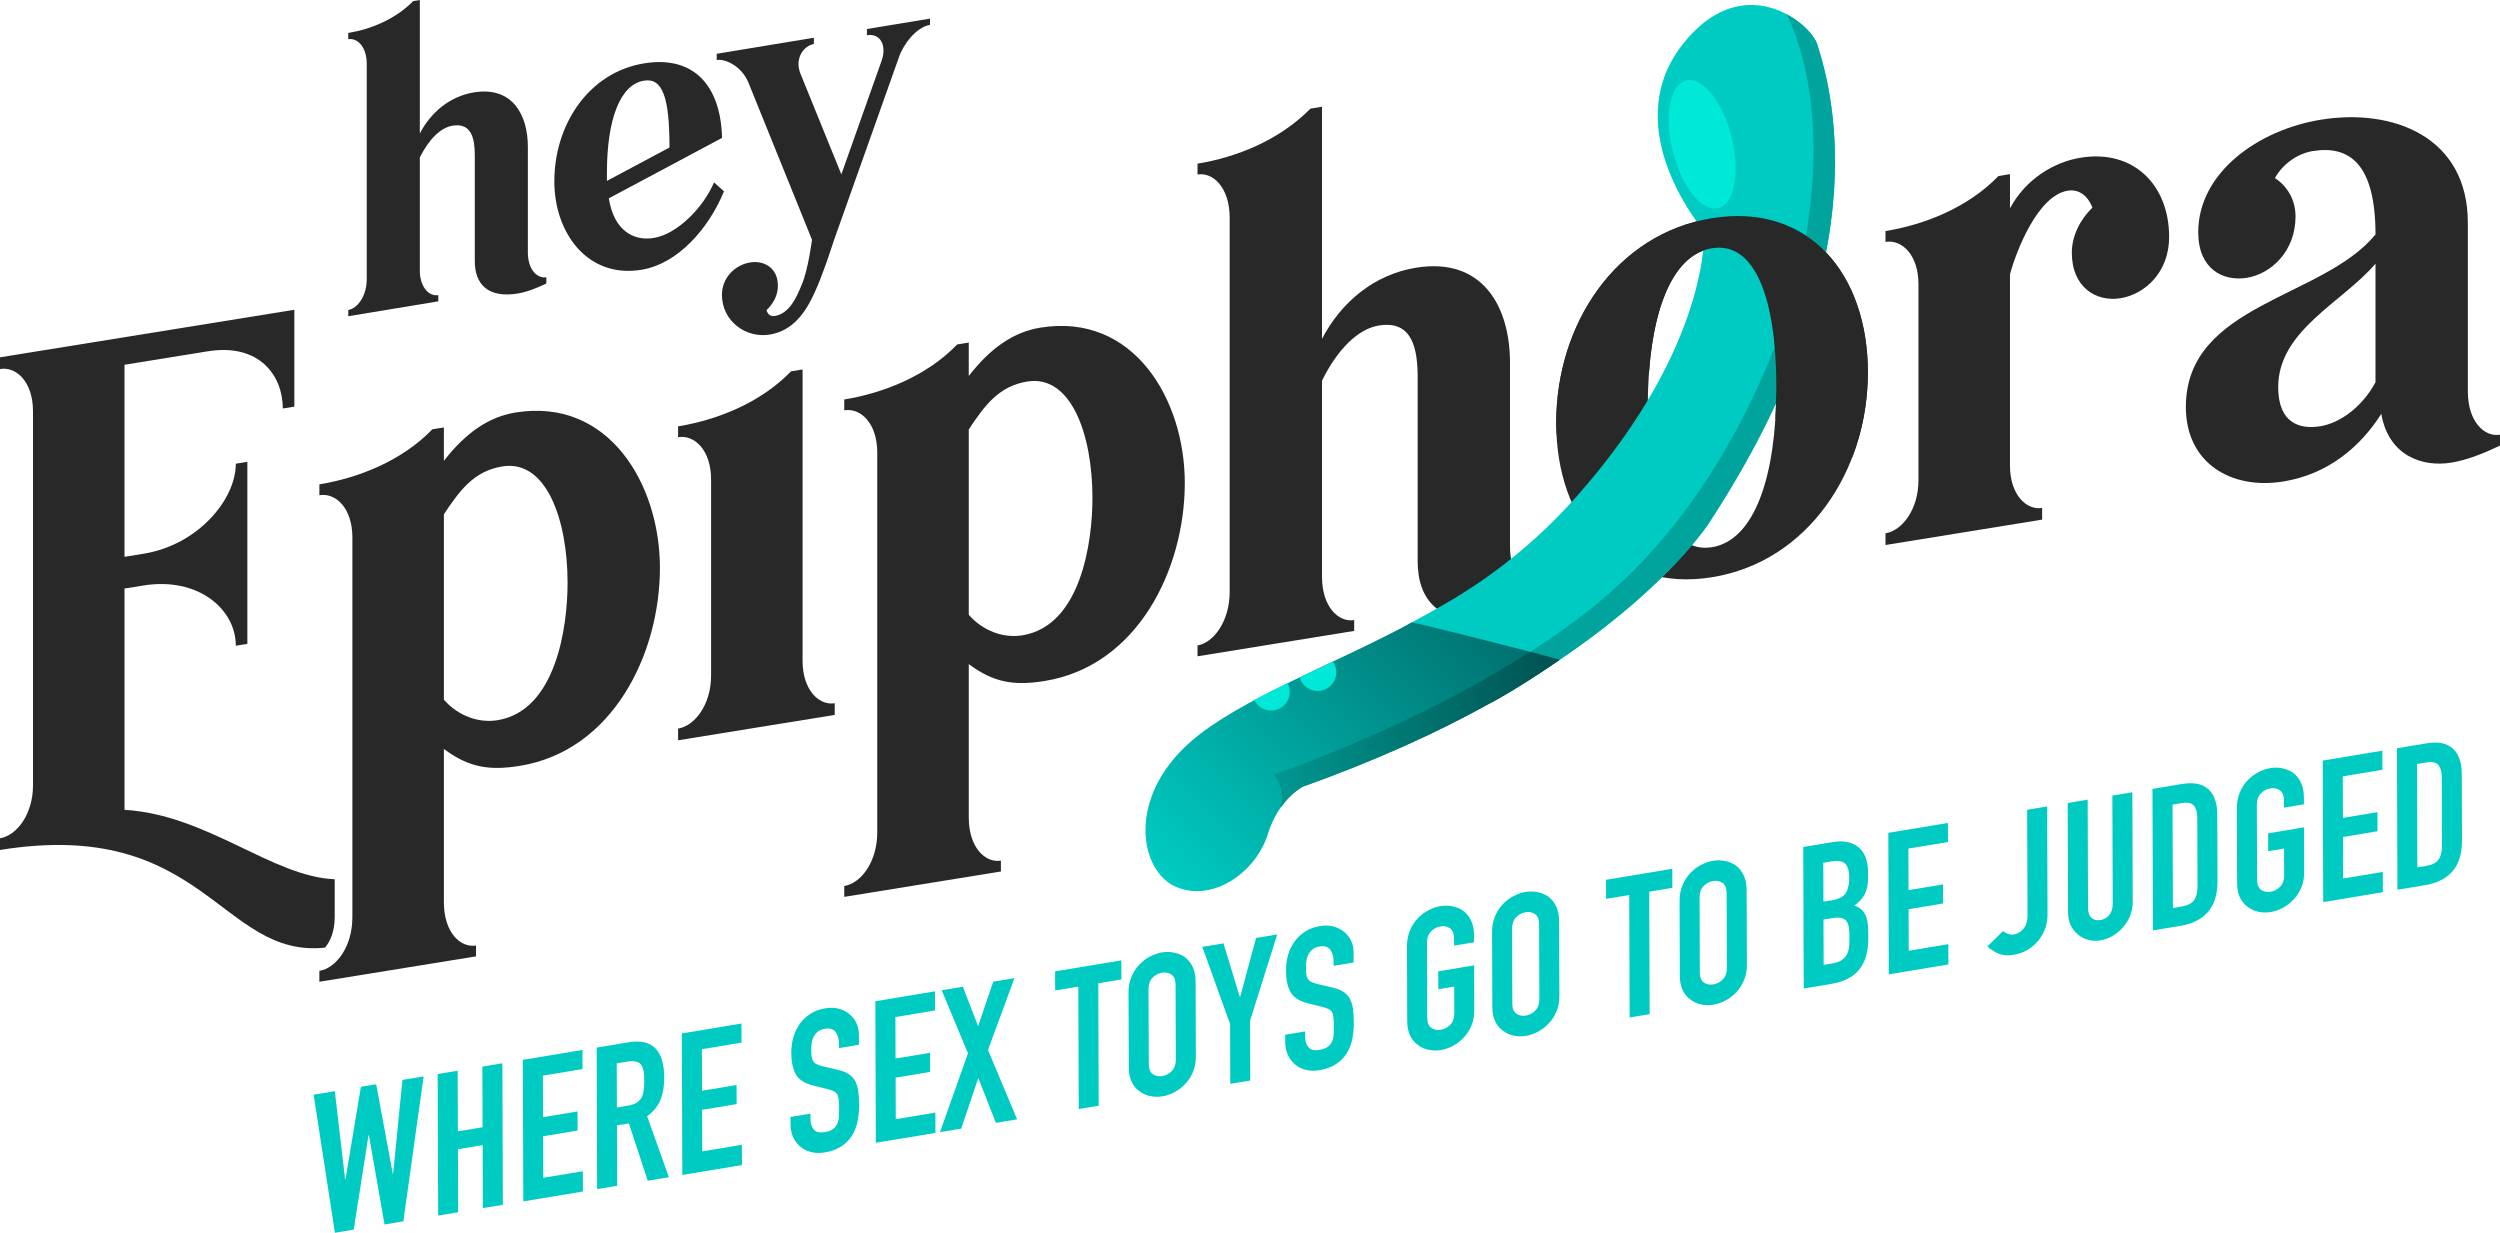 <?xml version="1.0" encoding="utf-8"?>
<!-- Generator: Adobe Illustrator 23.0.3, SVG Export Plug-In . SVG Version: 6.00 Build 0)  -->
<svg version="1.1" id="Layer_1" xmlns="http://www.w3.org/2000/svg" xmlns:xlink="http://www.w3.org/1999/xlink" x="0px" y="0px"
	 viewBox="0 0 165.468 81.591" style="enable-background:new 0 0 165.468 81.591;" xml:space="preserve">
<style type="text/css">
	.st0{fill:#00CBC2;}
	.st1{fill:#282828;}
	.st2{fill:#7DD9D8;}
	.st3{fill:#00E8D7;}
	.st4{fill:#00A49D;}
	.st5{fill:url(#SVGID_1_);}
	.st6{fill:url(#SVGID_2_);}
</style>
<g>
	<path class="st0" d="M28.04,71.243l-1.344,9.594l-1.246,0.208l-1.033-5.909l-0.026,0.005l-0.979,6.244l-1.246,0.207l-1.407-9.137
		l1.401-0.234l0.682,5.836l0.026-0.005l1.018-6.119l1.012-0.169l1.097,5.913l0.026-0.005l0.615-6.197L28.04,71.243z"/>
	<path class="st0" d="M29,80.454l-0.032-9.367l1.324-0.219l0.014,4.012l1.635-0.272l-0.014-4.012l1.324-0.221l0.032,9.367
		l-1.324,0.219l-0.014-4.169l-1.635,0.272l0.014,4.169L29,80.454z"/>
	<path class="st0" d="M34.637,79.516l-0.032-9.367l3.945-0.655l0.004,1.263l-2.621,0.435l0.009,2.749l2.284-0.378l0.004,1.263
		l-2.283,0.379l0.009,2.749l2.621-0.435l0.005,1.343L34.637,79.516z"/>
	<path class="st0" d="M39.523,78.705l-0.032-9.367l2.128-0.354c1.557-0.258,2.339,0.528,2.345,2.361
		c0.002,0.553-0.081,1.037-0.249,1.451c-0.167,0.414-0.462,0.775-0.885,1.082l1.442,4.038l-1.401,0.233l-1.246-3.795l-0.792,0.131
		l0.014,4L39.523,78.705z M40.819,70.381l0.01,2.92l0.753-0.125c0.234-0.039,0.419-0.104,0.558-0.192
		c0.138-0.089,0.246-0.201,0.323-0.337c0.069-0.134,0.117-0.293,0.142-0.478c0.025-0.184,0.037-0.395,0.037-0.632
		c-0.001-0.237-0.015-0.442-0.041-0.618c-0.026-0.175-0.079-0.322-0.157-0.441c-0.166-0.218-0.477-0.289-0.936-0.213L40.819,70.381z
		"/>
	<path class="st0" d="M45.161,77.767L45.129,68.4l3.945-0.656l0.005,1.263l-2.622,0.436l0.01,2.749l2.284-0.379l0.004,1.263
		l-2.284,0.38l0.01,2.749l2.621-0.436l0.005,1.343L45.161,77.767z"/>
	<path class="st0" d="M56.849,69.149l-1.324,0.221l-0.001-0.303c-0.001-0.306-0.073-0.56-0.217-0.76
		c-0.143-0.2-0.384-0.272-0.721-0.216c-0.182,0.03-0.329,0.09-0.441,0.178c-0.113,0.089-0.203,0.192-0.273,0.308
		c-0.069,0.126-0.115,0.263-0.141,0.411c-0.025,0.15-0.038,0.303-0.037,0.46c0.001,0.184,0.008,0.337,0.021,0.457
		c0.014,0.121,0.047,0.225,0.099,0.313c0.053,0.088,0.128,0.16,0.229,0.213c0.099,0.054,0.235,0.102,0.409,0.143l1.013,0.239
		c0.294,0.065,0.533,0.16,0.715,0.283c0.182,0.122,0.326,0.277,0.43,0.462c0.096,0.194,0.162,0.423,0.197,0.684
		c0.036,0.262,0.054,0.563,0.055,0.905c0.001,0.395-0.037,0.768-0.113,1.117c-0.077,0.352-0.202,0.659-0.373,0.924
		c-0.181,0.276-0.419,0.51-0.712,0.699c-0.294,0.187-0.653,0.319-1.077,0.388c-0.32,0.054-0.618,0.047-0.896-0.023
		c-0.277-0.067-0.516-0.185-0.715-0.353c-0.2-0.169-0.358-0.377-0.476-0.626c-0.117-0.248-0.177-0.529-0.178-0.846l-0.002-0.499
		l1.324-0.221l0.002,0.422c0.001,0.246,0.073,0.454,0.216,0.628c0.143,0.174,0.384,0.232,0.721,0.176
		c0.225-0.038,0.4-0.099,0.526-0.186c0.125-0.087,0.222-0.197,0.291-0.331c0.069-0.135,0.11-0.288,0.122-0.462
		c0.013-0.173,0.018-0.364,0.017-0.575c-0.001-0.246-0.01-0.447-0.027-0.601c-0.018-0.155-0.053-0.276-0.106-0.364
		c-0.061-0.087-0.142-0.152-0.241-0.197c-0.099-0.046-0.231-0.089-0.396-0.133l-0.948-0.237c-0.572-0.142-0.956-0.392-1.152-0.751
		c-0.196-0.356-0.294-0.83-0.297-1.418c-0.001-0.351,0.045-0.691,0.139-1.023c0.094-0.331,0.236-0.627,0.426-0.887
		c0.181-0.258,0.411-0.48,0.692-0.662c0.281-0.183,0.616-0.306,1.005-0.371c0.328-0.054,0.63-0.043,0.903,0.034
		c0.273,0.078,0.509,0.2,0.709,0.369c0.399,0.355,0.6,0.804,0.602,1.348L56.849,69.149z"/>
	<path class="st0" d="M57.969,75.637l-0.032-9.367l3.945-0.656l0.004,1.263l-2.621,0.436l0.009,2.749l2.284-0.379l0.005,1.263
		l-2.284,0.38l0.009,2.749l2.622-0.436l0.005,1.343L57.969,75.637z"/>
	<path class="st0" d="M62.217,74.932l1.851-5.218l-1.74-4.172l1.401-0.234l1.009,2.61l1.003-2.944l1.402-0.233l-1.75,4.754
		l1.925,4.59l-1.402,0.233l-1.166-2.966l-1.131,3.348L62.217,74.932z"/>
	<path class="st0" d="M71.398,73.404l-0.028-8.103l-1.531,0.254l-0.005-1.263l4.386-0.729l0.004,1.263l-1.531,0.255l0.027,8.104
		L71.398,73.404z"/>
	<path class="st0" d="M74.694,65.696c-0.002-0.377,0.062-0.721,0.191-1.033c0.129-0.311,0.3-0.58,0.516-0.809
		c0.206-0.219,0.442-0.399,0.706-0.539c0.263-0.139,0.529-0.233,0.798-0.278c0.269-0.045,0.534-0.04,0.799,0.013
		c0.264,0.053,0.504,0.153,0.722,0.302c0.209,0.158,0.378,0.37,0.509,0.639c0.13,0.269,0.197,0.59,0.198,0.967l0.017,4.946
		c0.001,0.395-0.063,0.745-0.191,1.047c-0.129,0.302-0.297,0.562-0.504,0.782c-0.216,0.229-0.455,0.414-0.719,0.554
		c-0.263,0.141-0.53,0.232-0.798,0.277c-0.269,0.045-0.535,0.041-0.799-0.013c-0.265-0.053-0.5-0.158-0.708-0.315
		c-0.217-0.149-0.391-0.352-0.522-0.611c-0.131-0.258-0.197-0.586-0.198-0.98L74.694,65.696z M76.035,70.422
		c0.001,0.324,0.09,0.55,0.269,0.673c0.178,0.123,0.388,0.166,0.63,0.126c0.242-0.041,0.452-0.152,0.628-0.336
		c0.177-0.182,0.265-0.436,0.263-0.761l-0.017-4.946c-0.001-0.324-0.091-0.548-0.269-0.673c-0.178-0.123-0.388-0.166-0.63-0.125
		c-0.242,0.04-0.452,0.151-0.628,0.335c-0.177,0.183-0.265,0.436-0.264,0.761L76.035,70.422z"/>
	<path class="st0" d="M81.429,71.736l-0.014-3.959l-1.835-5.105l1.401-0.233l1.077,3.547l0.026-0.005l1.051-3.9l1.401-0.234
		l-1.798,5.709l0.014,3.96L81.429,71.736z"/>
	<path class="st0" d="M89.592,63.705l-1.324,0.221l-0.001-0.303c-0.001-0.306-0.074-0.56-0.217-0.76s-0.384-0.272-0.721-0.216
		c-0.182,0.031-0.329,0.09-0.441,0.178c-0.113,0.09-0.203,0.192-0.272,0.308c-0.069,0.126-0.116,0.263-0.142,0.412
		c-0.025,0.15-0.038,0.303-0.037,0.46c0.001,0.184,0.008,0.337,0.021,0.457c0.013,0.121,0.046,0.224,0.098,0.312
		c0.053,0.088,0.128,0.16,0.229,0.214c0.099,0.053,0.235,0.101,0.41,0.142l1.013,0.239c0.294,0.066,0.533,0.16,0.715,0.283
		c0.182,0.123,0.326,0.277,0.43,0.462c0.097,0.195,0.162,0.424,0.198,0.684c0.035,0.262,0.054,0.563,0.055,0.905
		c0.001,0.395-0.036,0.768-0.113,1.12c-0.077,0.35-0.202,0.657-0.374,0.923c-0.181,0.275-0.419,0.508-0.712,0.698
		c-0.294,0.189-0.653,0.319-1.076,0.388c-0.32,0.054-0.619,0.047-0.896-0.022c-0.277-0.067-0.516-0.186-0.715-0.354
		c-0.2-0.169-0.358-0.377-0.476-0.626c-0.118-0.247-0.178-0.529-0.178-0.846l-0.002-0.499l1.324-0.221l0.002,0.422
		c0.001,0.246,0.073,0.455,0.217,0.628c0.143,0.174,0.383,0.232,0.721,0.176c0.225-0.038,0.4-0.099,0.525-0.185
		c0.125-0.088,0.222-0.198,0.291-0.331c0.069-0.136,0.109-0.289,0.122-0.463c0.013-0.173,0.018-0.364,0.017-0.575
		c-0.001-0.246-0.01-0.447-0.027-0.601c-0.018-0.155-0.053-0.277-0.105-0.363c-0.062-0.087-0.142-0.153-0.242-0.198
		c-0.099-0.045-0.231-0.089-0.396-0.131l-0.949-0.238c-0.572-0.142-0.956-0.392-1.152-0.75c-0.196-0.358-0.295-0.83-0.297-1.418
		c-0.001-0.351,0.045-0.692,0.139-1.024c0.094-0.331,0.236-0.627,0.426-0.887c0.181-0.258,0.411-0.479,0.692-0.662
		c0.281-0.183,0.616-0.306,1.005-0.371c0.328-0.054,0.63-0.042,0.903,0.034c0.273,0.078,0.509,0.201,0.709,0.369
		c0.399,0.355,0.6,0.804,0.602,1.348L89.592,63.705z"/>
	<path class="st0" d="M93.124,62.632c-0.001-0.377,0.062-0.721,0.191-1.033c0.129-0.311,0.3-0.58,0.516-0.809
		c0.207-0.219,0.442-0.399,0.706-0.539c0.263-0.139,0.529-0.233,0.798-0.278c0.269-0.045,0.534-0.04,0.799,0.013
		c0.264,0.053,0.504,0.152,0.722,0.302c0.209,0.158,0.378,0.37,0.509,0.639c0.13,0.269,0.197,0.59,0.198,0.967l0.002,0.474
		l-1.324,0.219l-0.002-0.473c-0.001-0.324-0.091-0.548-0.269-0.673c-0.178-0.123-0.388-0.166-0.63-0.125
		c-0.242,0.04-0.452,0.151-0.628,0.335c-0.177,0.183-0.265,0.436-0.264,0.761l0.017,4.946c0.001,0.324,0.09,0.55,0.269,0.673
		c0.178,0.123,0.388,0.166,0.63,0.126c0.242-0.041,0.452-0.152,0.628-0.336c0.177-0.182,0.265-0.436,0.263-0.761l-0.006-1.763
		l-1.051,0.176l-0.004-1.184l2.375-0.396l0.01,2.947c0.001,0.395-0.063,0.745-0.191,1.047c-0.129,0.302-0.297,0.562-0.504,0.782
		c-0.216,0.229-0.455,0.414-0.719,0.554c-0.264,0.141-0.529,0.232-0.798,0.277c-0.269,0.045-0.535,0.041-0.799-0.013
		c-0.265-0.053-0.5-0.158-0.708-0.315c-0.217-0.149-0.391-0.352-0.522-0.611c-0.131-0.258-0.197-0.586-0.198-0.98L93.124,62.632z"/>
	<path class="st0" d="M98.755,61.694c-0.001-0.377,0.062-0.721,0.191-1.033c0.129-0.311,0.301-0.58,0.516-0.809
		c0.207-0.219,0.442-0.399,0.706-0.538c0.263-0.141,0.53-0.234,0.798-0.279c0.269-0.043,0.534-0.04,0.799,0.013
		c0.264,0.053,0.504,0.152,0.721,0.302c0.209,0.158,0.378,0.371,0.509,0.639c0.131,0.269,0.197,0.591,0.198,0.968l0.017,4.946
		c0.002,0.395-0.062,0.744-0.191,1.045c-0.129,0.303-0.297,0.562-0.504,0.782c-0.215,0.229-0.455,0.414-0.718,0.554
		c-0.264,0.141-0.53,0.233-0.798,0.277c-0.268,0.045-0.534,0.041-0.799-0.011c-0.264-0.054-0.5-0.159-0.708-0.316
		c-0.217-0.149-0.391-0.352-0.521-0.611c-0.131-0.258-0.197-0.586-0.198-0.98L98.755,61.694z M100.096,66.42
		c0.001,0.324,0.09,0.55,0.269,0.673c0.177,0.125,0.388,0.166,0.63,0.126c0.242-0.04,0.452-0.152,0.628-0.336
		c0.177-0.182,0.265-0.435,0.264-0.76l-0.017-4.946c-0.001-0.324-0.09-0.55-0.269-0.674c-0.177-0.123-0.388-0.165-0.63-0.125
		c-0.242,0.04-0.452,0.152-0.628,0.335s-0.265,0.436-0.263,0.761L100.096,66.42z"/>
	<path class="st0" d="M107.861,67.341l-0.027-8.103l-1.532,0.254l-0.004-1.261l4.386-0.729l0.004,1.261l-1.53,0.255l0.027,8.104
		L107.861,67.341z"/>
	<path class="st0" d="M111.166,59.631c-0.001-0.377,0.062-0.721,0.191-1.032c0.129-0.311,0.301-0.58,0.516-0.809
		c0.207-0.219,0.442-0.399,0.706-0.538c0.263-0.141,0.53-0.234,0.798-0.279c0.269-0.045,0.534-0.04,0.799,0.013
		c0.264,0.053,0.504,0.152,0.721,0.302c0.209,0.158,0.378,0.371,0.509,0.639c0.131,0.269,0.197,0.591,0.198,0.967l0.017,4.946
		c0.002,0.395-0.062,0.744-0.191,1.045c-0.13,0.303-0.297,0.562-0.504,0.782c-0.215,0.229-0.455,0.414-0.718,0.554
		c-0.265,0.141-0.53,0.232-0.798,0.277c-0.268,0.045-0.535,0.041-0.799-0.011c-0.264-0.054-0.5-0.159-0.708-0.316
		c-0.217-0.149-0.391-0.352-0.521-0.611c-0.131-0.258-0.197-0.586-0.198-0.98L111.166,59.631z M112.506,64.356
		c0.001,0.324,0.091,0.55,0.269,0.673c0.178,0.125,0.388,0.166,0.63,0.126c0.242-0.04,0.452-0.152,0.628-0.336
		c0.177-0.182,0.265-0.435,0.264-0.76l-0.017-4.946c-0.001-0.324-0.09-0.548-0.269-0.673c-0.178-0.123-0.388-0.165-0.63-0.125
		c-0.242,0.04-0.452,0.152-0.628,0.335c-0.177,0.182-0.265,0.435-0.263,0.76L112.506,64.356z"/>
	<path class="st0" d="M119.384,65.425l-0.032-9.366l1.933-0.32c0.424-0.072,0.786-0.065,1.084,0.016
		c0.299,0.083,0.544,0.218,0.735,0.404c0.191,0.189,0.328,0.417,0.411,0.689c0.083,0.272,0.125,0.561,0.126,0.867l0.001,0.343
		c0.001,0.255-0.018,0.472-0.056,0.652c-0.038,0.183-0.097,0.345-0.174,0.489c-0.146,0.271-0.371,0.519-0.673,0.744
		c0.312,0.097,0.542,0.279,0.691,0.544c0.147,0.265,0.222,0.648,0.224,1.148l0.002,0.526c0.003,0.825-0.193,1.488-0.584,1.992
		c-0.392,0.505-1.021,0.828-1.886,0.972L119.384,65.425z M120.679,57.102l0.009,2.578l0.597-0.098
		c0.441-0.074,0.737-0.234,0.888-0.484c0.151-0.248,0.225-0.587,0.223-1.017c-0.001-0.42-0.086-0.721-0.256-0.905
		c-0.169-0.182-0.475-0.235-0.916-0.163L120.679,57.102z M120.692,60.863l0.01,2.999l0.571-0.094c0.269-0.045,0.478-0.12,0.63-0.224
		c0.15-0.104,0.265-0.232,0.343-0.385c0.077-0.153,0.124-0.328,0.141-0.524c0.017-0.197,0.025-0.408,0.024-0.636
		c-0.001-0.237-0.014-0.44-0.041-0.611c-0.026-0.17-0.079-0.311-0.158-0.422c-0.086-0.109-0.204-0.178-0.351-0.211
		c-0.147-0.032-0.342-0.029-0.584,0.013L120.692,60.863z"/>
	<path class="st0" d="M125.014,64.489l-0.031-9.366l3.945-0.656l0.004,1.263l-2.621,0.436l0.009,2.748l2.284-0.378l0.005,1.261
		l-2.284,0.38l0.009,2.749l2.622-0.436l0.005,1.343L125.014,64.489z"/>
	<path class="st0" d="M135.495,53.375l0.025,7.156c0.002,0.64-0.195,1.209-0.592,1.704c-0.198,0.245-0.433,0.449-0.706,0.618
		c-0.272,0.168-0.59,0.282-0.953,0.343c-0.424,0.07-0.777,0.034-1.059-0.107c-0.282-0.142-0.504-0.29-0.67-0.448l1.035-1.015
		c0.095,0.081,0.206,0.143,0.332,0.189c0.125,0.046,0.257,0.056,0.396,0.033c0.078-0.013,0.169-0.045,0.272-0.091
		c0.104-0.048,0.203-0.125,0.298-0.227c0.095-0.095,0.173-0.219,0.233-0.375c0.06-0.154,0.09-0.351,0.089-0.587l-0.023-6.971
		L135.495,53.375z"/>
	<path class="st0" d="M141.135,52.437l0.025,7.261c0.001,0.306-0.052,0.6-0.159,0.875c-0.107,0.277-0.259,0.534-0.458,0.768
		c-0.198,0.235-0.427,0.431-0.686,0.587c-0.26,0.158-0.536,0.261-0.831,0.31c-0.294,0.049-0.568,0.038-0.824-0.034
		c-0.255-0.071-0.483-0.191-0.683-0.361c-0.2-0.168-0.356-0.372-0.47-0.611c-0.113-0.241-0.17-0.514-0.171-0.822l-0.025-7.26
		l1.324-0.221l0.024,7.129c0.001,0.334,0.081,0.567,0.237,0.699c0.156,0.131,0.351,0.178,0.584,0.139
		c0.234-0.04,0.428-0.15,0.583-0.335c0.155-0.183,0.233-0.442,0.231-0.776l-0.025-7.129L141.135,52.437z"/>
	<path class="st0" d="M142.498,61.58l-0.032-9.365l1.96-0.326c0.761-0.127,1.339-0.011,1.734,0.343
		c0.395,0.355,0.594,0.92,0.596,1.692l0.015,4.381c0.003,0.875-0.205,1.556-0.623,2.044c-0.418,0.486-1.021,0.794-1.808,0.925
		L142.498,61.58z M143.794,53.258l0.023,6.839l0.61-0.102c0.372-0.062,0.636-0.2,0.791-0.415c0.155-0.214,0.232-0.522,0.23-0.927
		l-0.015-4.511c-0.001-0.368-0.076-0.641-0.223-0.819c-0.148-0.176-0.416-0.232-0.806-0.168L143.794,53.258z"/>
	<path class="st0" d="M148.05,53.498c-0.001-0.377,0.062-0.721,0.191-1.033c0.129-0.311,0.301-0.58,0.516-0.809
		c0.207-0.219,0.442-0.399,0.706-0.538c0.263-0.141,0.53-0.234,0.798-0.279c0.268-0.045,0.534-0.04,0.799,0.013
		c0.264,0.053,0.504,0.152,0.722,0.302c0.208,0.158,0.378,0.371,0.508,0.639c0.131,0.269,0.197,0.591,0.198,0.968l0.002,0.474
		l-1.324,0.219l-0.002-0.473c-0.001-0.324-0.09-0.55-0.269-0.674c-0.177-0.123-0.388-0.166-0.63-0.125
		c-0.242,0.04-0.452,0.152-0.628,0.335c-0.177,0.183-0.265,0.436-0.264,0.761l0.017,4.946c0.001,0.323,0.09,0.548,0.269,0.672
		c0.177,0.125,0.388,0.166,0.63,0.126c0.242-0.041,0.452-0.152,0.628-0.336c0.177-0.181,0.265-0.434,0.264-0.759l-0.006-1.763
		l-1.051,0.175l-0.004-1.184l2.375-0.395l0.01,2.947c0.001,0.395-0.063,0.744-0.191,1.044c-0.129,0.303-0.297,0.562-0.504,0.782
		c-0.215,0.229-0.455,0.414-0.718,0.554c-0.264,0.141-0.53,0.232-0.798,0.277c-0.268,0.045-0.534,0.041-0.799-0.011
		c-0.264-0.054-0.5-0.159-0.708-0.316c-0.217-0.149-0.391-0.352-0.521-0.611c-0.131-0.258-0.197-0.586-0.198-0.979L148.05,53.498z"
		/>
	<path class="st0" d="M153.768,59.707l-0.032-9.365l3.945-0.657l0.004,1.264l-2.621,0.435l0.009,2.75l2.284-0.38l0.005,1.263
		l-2.284,0.38l0.009,2.749l2.622-0.435l0.005,1.34L153.768,59.707z"/>
	<path class="st0" d="M158.68,58.89l-0.032-9.365l1.96-0.327c0.761-0.126,1.339-0.011,1.734,0.344
		c0.395,0.355,0.594,0.919,0.596,1.691l0.015,4.381c0.003,0.876-0.204,1.558-0.622,2.045c-0.419,0.487-1.021,0.794-1.809,0.925
		L158.68,58.89z M159.975,50.568l0.023,6.841l0.61-0.102c0.372-0.062,0.636-0.199,0.791-0.414c0.155-0.214,0.232-0.523,0.23-0.928
		l-0.015-4.512c-0.001-0.368-0.075-0.64-0.223-0.818c-0.148-0.177-0.417-0.233-0.806-0.169L159.975,50.568z"/>
</g>
<path class="st1" d="M102.071,39.027v0.718c-1.092,0.509-2.184,0.962-3.274,1.139c-3.493,0.565-4.966-1.131-4.966-3.729V24.997
	c0-1.88-0.328-3.816-2.565-3.453c-1.364,0.22-2.729,1.547-3.765,3.649V38.18c0,1.989,1.092,3.028,2.128,2.861v0.718L79.26,43.438
	V42.72c1.036-0.169,2.128-1.561,2.128-3.551V14.41c0-1.989-1.092-3.028-2.128-2.861v-0.718c2.565-0.416,5.402-1.538,7.476-3.642
	l0.764-0.124v15.364c1.255-2.414,3.439-4.259,6.221-4.71c4.42-0.715,6.221,2.586,6.221,6.287v12.159
	C99.943,38.155,101.035,39.194,102.071,39.027z"/>
<g>
	<g>
		<path class="st1" d="M36.161,18.352v0.413c-0.628,0.294-1.255,0.556-1.882,0.66c-2.007,0.331-2.854-0.642-2.854-2.135V10.3
			c0-1.081-0.188-2.194-1.474-1.981c-0.784,0.129-1.568,0.894-2.164,2.105v7.467c0,1.144,0.627,1.74,1.223,1.642v0.413l-5.959,0.983
			v-0.413c0.596-0.098,1.223-0.901,1.223-2.045V4.235c0-1.143-0.628-1.739-1.223-1.641V2.181c1.474-0.243,3.105-0.894,4.297-2.108
			L27.787,0v8.835c0.721-1.39,1.976-2.456,3.575-2.719c2.541-0.419,3.576,1.476,3.576,3.604v6.991
			C34.938,17.855,35.565,18.451,36.161,18.352z"/>
		<path class="st1" d="M43.276,15.749c1.568-0.259,3.293-2.037,3.983-3.676l0.659,0.591c-1.004,2.453-3.042,4.792-5.458,5.191
			c-3.576,0.59-5.771-2.448-5.771-5.848c0-3.749,2.258-7.205,5.928-7.811c3.23-0.533,5.081,1.386,5.175,4.93l-7.497,4.002
			C40.641,15.294,41.958,15.966,43.276,15.749z M40.171,11.431c0,0.159,0,0.35,0,0.541l4.14-2.209c0-3.273-0.439-4.631-1.694-4.424
			C41.018,5.603,40.171,7.967,40.171,11.431z"/>
		<path class="st1" d="M49.538,5.47c-0.439-1.071-1.506-1.595-2.101-1.497V3.56l6.43-1.061v0.413
			c-0.628,0.104-1.317,0.917-0.878,1.988l2.698,6.641l2.666-7.526c0.345-0.979-0.062-1.833-0.972-1.683V1.92l4.172-0.688v0.413
			c-0.91,0.149-1.788,1.311-2.07,2.184l-4.266,12.017c-0.345,1.042-0.784,2.386-1.286,3.486c-0.596,1.338-1.443,2.558-2.98,2.812
			c-1.6,0.264-3.168-0.907-3.168-2.624c0-1.208,0.941-1.998,1.851-2.148s1.851,0.33,1.851,1.537c0,0.668-0.313,1.196-0.753,1.618
			c0.094,0.334,0.314,0.425,0.565,0.383c0.973-0.16,1.443-1.287,1.756-2.037c0.439-0.994,0.69-3.006,0.69-3.006L49.538,5.47z"/>
	</g>
</g>
<path class="st1" d="M31.507,62.581v0.719l-10.368,1.679V64.26c1.092-0.177,2.184-1.569,2.184-3.559v-25.13
	c0-1.934-1.092-2.973-2.184-2.796v-0.718c2.565-0.416,5.457-1.548,7.476-3.642l0.764-0.124v2.211c1.474-1.896,3.001-2.918,4.748-3.2
	c6.167-0.999,9.551,4.754,9.551,10.281c0,5.692-3.111,12.109-9.278,13.108c-2.019,0.327-3.383,0.105-5.02-1.121V59.72
	C29.379,61.711,30.471,62.75,31.507,62.581z M29.379,46.309c0.928,1.065,2.291,1.563,3.547,1.36c3.876-0.628,4.64-6.167,4.64-9.097
	c0-4.2-1.42-8.17-4.312-7.702c-1.91,0.309-2.838,1.619-3.874,3.169V46.309z"/>
<path class="st1" d="M55.248,46.546v0.773L44.88,48.998v-0.773c1.092-0.177,2.184-1.569,2.184-3.505V31.732
	c0-1.934-1.092-2.973-2.184-2.796v-0.718c2.565-0.416,5.457-1.547,7.476-3.642l0.764-0.124V43.74
	C53.12,45.674,54.212,46.714,55.248,46.546z"/>
<path class="st1" d="M66.247,56.963v0.719l-10.368,1.679v-0.719c1.092-0.177,2.184-1.569,2.184-3.559v-25.13
	c0-1.934-1.092-2.973-2.184-2.796V26.44c2.565-0.416,5.457-1.547,7.476-3.642l0.764-0.124v2.211c1.474-1.896,3.001-2.918,4.748-3.2
	c6.167-0.999,9.551,4.754,9.551,10.281c0,5.692-3.111,12.109-9.278,13.108c-2.019,0.327-3.383,0.105-5.02-1.121v10.151
	C64.119,56.093,65.21,57.132,66.247,56.963z M64.119,40.691c0.928,1.066,2.291,1.563,3.547,1.36c3.876-0.628,4.64-6.167,4.64-9.097
	c0-4.2-1.42-8.17-4.312-7.702c-1.91,0.309-2.838,1.619-3.874,3.169V40.691z"/>
<path class="st1" d="M113.316,14.441c6.385-1.034,10.313,3.691,10.313,10.212c0,6.467-3.928,12.518-10.313,13.552
	s-10.314-3.746-10.314-10.212C103.001,21.471,106.931,15.475,113.316,14.441z M113.316,16.43c-2.784,0.451-4.256,4.557-4.256,10.582
	c0,5.969,1.472,9.655,4.256,9.204c2.783-0.451,4.256-4.613,4.256-10.582C117.572,19.61,116.098,15.979,113.316,16.43z"/>
<path class="st1" d="M135.163,33.62v0.773l-10.368,1.679v-0.773c1.092-0.177,2.182-1.569,2.182-3.505V18.807
	c0-1.934-1.09-2.973-2.182-2.796v-0.718c2.565-0.416,5.457-1.547,7.476-3.642l0.764-0.124v2.266
	c1.036-1.937,2.892-3.066,4.694-3.358c3.437-0.556,5.839,1.764,5.839,5.246c0,2.377-1.638,3.802-3.22,4.058
	c-1.583,0.256-3.22-0.695-3.22-3.016c0-1.105,0.545-2.189,1.364-2.984c-0.328-0.831-0.928-1.232-1.637-1.117
	c-1.965,0.318-3.383,3.919-3.821,5.537v12.657C133.035,32.749,134.127,33.788,135.163,33.62z"/>
<path class="st1" d="M163.34,25.912c0,1.991,1.09,3.03,2.128,2.861v0.719c-1.038,0.499-2.184,0.961-3.22,1.128
	c-1.91,0.31-4.147-0.433-4.638-3.228c-1.364,2.155-3.493,3.992-6.494,4.478c-3.439,0.557-6.44-1.223-6.44-4.926
	c0-6.853,9.059-7.159,12.552-11.428c0-4.698-1.746-5.907-4.148-5.518c-0.982,0.159-1.964,0.815-2.51,1.788
	c0.819,0.53,1.364,1.437,1.364,2.543c0,2.321-1.637,3.802-3.22,4.058c-1.582,0.256-3.219-0.584-3.219-3.015
	c0-3.924,3.928-6.772,8.131-7.452c4.692-0.76,9.714,1.081,9.714,6.829V25.912z M157.228,17.452c-2.184,2.564-6.44,4.413-6.44,8.171
	c0,2.432,1.474,2.802,2.783,2.59c1.31-0.213,2.784-1.281,3.657-2.914V17.452z"/>
<ellipse transform="matrix(0.97 -0.244 0.244 0.97 1.065 27.774)" class="st2" cx="112.753" cy="9.583" rx="2.016" ry="4.38"/>
<g>
	<g>
		<g>
			<path class="st0" d="M120.276,2.928c1.171,3.651,3.925,14.74-7.159,31.678c0,0-3.493,5.531-13.594,11.38
				c-0.557,0.322-9.437-2.996-6.092-4.783c0.589-0.315,1.327-0.723,2.263-1.264c2.994-1.732,5.94-4.019,8.646-7.068
				c8.893-10.023,8.453-17.569,8.453-17.569s-5.783-6.697-1.483-12.289C115.289-2.162,119.813,1.483,120.276,2.928z"/>
			
				<ellipse transform="matrix(0.97 -0.244 0.244 0.97 1.064 27.747)" class="st3" cx="112.644" cy="9.576" rx="2.006" ry="4.359"/>
			<path class="st4" d="M118.681,19.369c0,0-2.923,11.231-11.275,19.092c-3.843,3.616-9.035,6.611-13.524,8.793
				c2.268,0.542,3.684-0.134,5.642-1.268c10.101-5.849,13.594-11.38,13.594-11.38c11.083-16.938,8.33-28.027,7.159-31.678
				c-0.173-0.54-0.916-1.389-1.986-1.969l-0.013,0.009C121.972,8.889,118.681,19.369,118.681,19.369z"/>
			<linearGradient id="SVGID_1_" gradientUnits="userSpaceOnUse" x1="78.124" y1="59.256" x2="98.469" y2="38.911">
				<stop  offset="0" style="stop-color:#00CBC2"/>
				<stop  offset="1" style="stop-color:#006D6C"/>
			</linearGradient>
			<path class="st5" d="M93.443,41.196c-4.971,2.705-11.434,5.075-14.653,7.909c-4.262,3.752-3.358,8.582-0.934,9.604
				c2.424,1.022,5.267-0.979,6.046-3.47s2.368-3.186,2.368-3.186c4.829-1.732,11.575-4.585,16.957-8.383
				C100.677,42.945,93.499,41.166,93.443,41.196z"/>
			<linearGradient id="SVGID_2_" gradientUnits="userSpaceOnUse" x1="84.316" y1="48.286" x2="103.227" y2="48.286">
				<stop  offset="0" style="stop-color:#009891"/>
				<stop  offset="1" style="stop-color:#005150"/>
			</linearGradient>
			<path class="st6" d="M98.471,46.629c-3.362,1.871-7.372,3.692-12.201,5.424c0,0-0.757,0.348-1.483,1.373l-0.063-0.036
				c0,0,0.458-0.913-0.409-2.134c0,0,6.806-2.28,13.79-6.208l3.184-1.902l1.938,0.523C103.227,43.669,100.233,45.763,98.471,46.629z
				"/>
		</g>
	</g>
	<g>
		<path class="st3" d="M84.126,47.027c0.685,0,1.24-0.555,1.24-1.24c0-0.207-0.056-0.399-0.145-0.571
			c-0.769,0.373-1.505,0.743-2.205,1.115C83.219,46.742,83.637,47.027,84.126,47.027z"/>
		<path class="st3" d="M87.205,45.735c0.685,0,1.24-0.555,1.24-1.24c0-0.263-0.083-0.506-0.223-0.707
			c-0.756,0.358-1.493,0.705-2.205,1.045C86.165,45.352,86.638,45.735,87.205,45.735z"/>
	</g>
</g>
<path class="st1" d="M117.515,27.738l0.057-2.104c0-6.024-1.474-9.655-4.256-9.204c-2.381,0.386-3.803,3.446-4.165,8.094
	c-0.031,0.399-2.511,2.589-2.4,3.566l-2.432,2.691c-0.737-1.575-1.318-0.748-1.318-2.789c0-6.522,3.93-12.518,10.314-13.552
	s10.313,3.691,10.313,10.212c0,1.953-0.358,3.867-1.034,5.617L117.515,27.738z"/>
<g>
	<path class="st1" d="M21.51,62.722c0.332-0.385,0.643-1.057,0.643-2.021v-2.506c-4.117-0.157-8.426-4.269-13.912-4.595V38.954
		l1.255-0.202c3.602-0.582,6.112,1.555,6.112,3.986l0.764-0.123V30.566l-0.764,0.124c0,2.377-2.51,5.379-6.112,5.961L8.24,36.854
		V24.143l5.511-0.891c3.383-0.546,4.966,1.575,4.966,3.785l0.764-0.123v-6.412L0,23.65v0.773c1.092-0.177,2.184,0.864,2.184,2.798
		v24.76c0,1.934-1.092,3.327-2.184,3.503v0.773C13.524,54.074,14.601,63.446,21.51,62.722z"/>
</g>
</svg>
